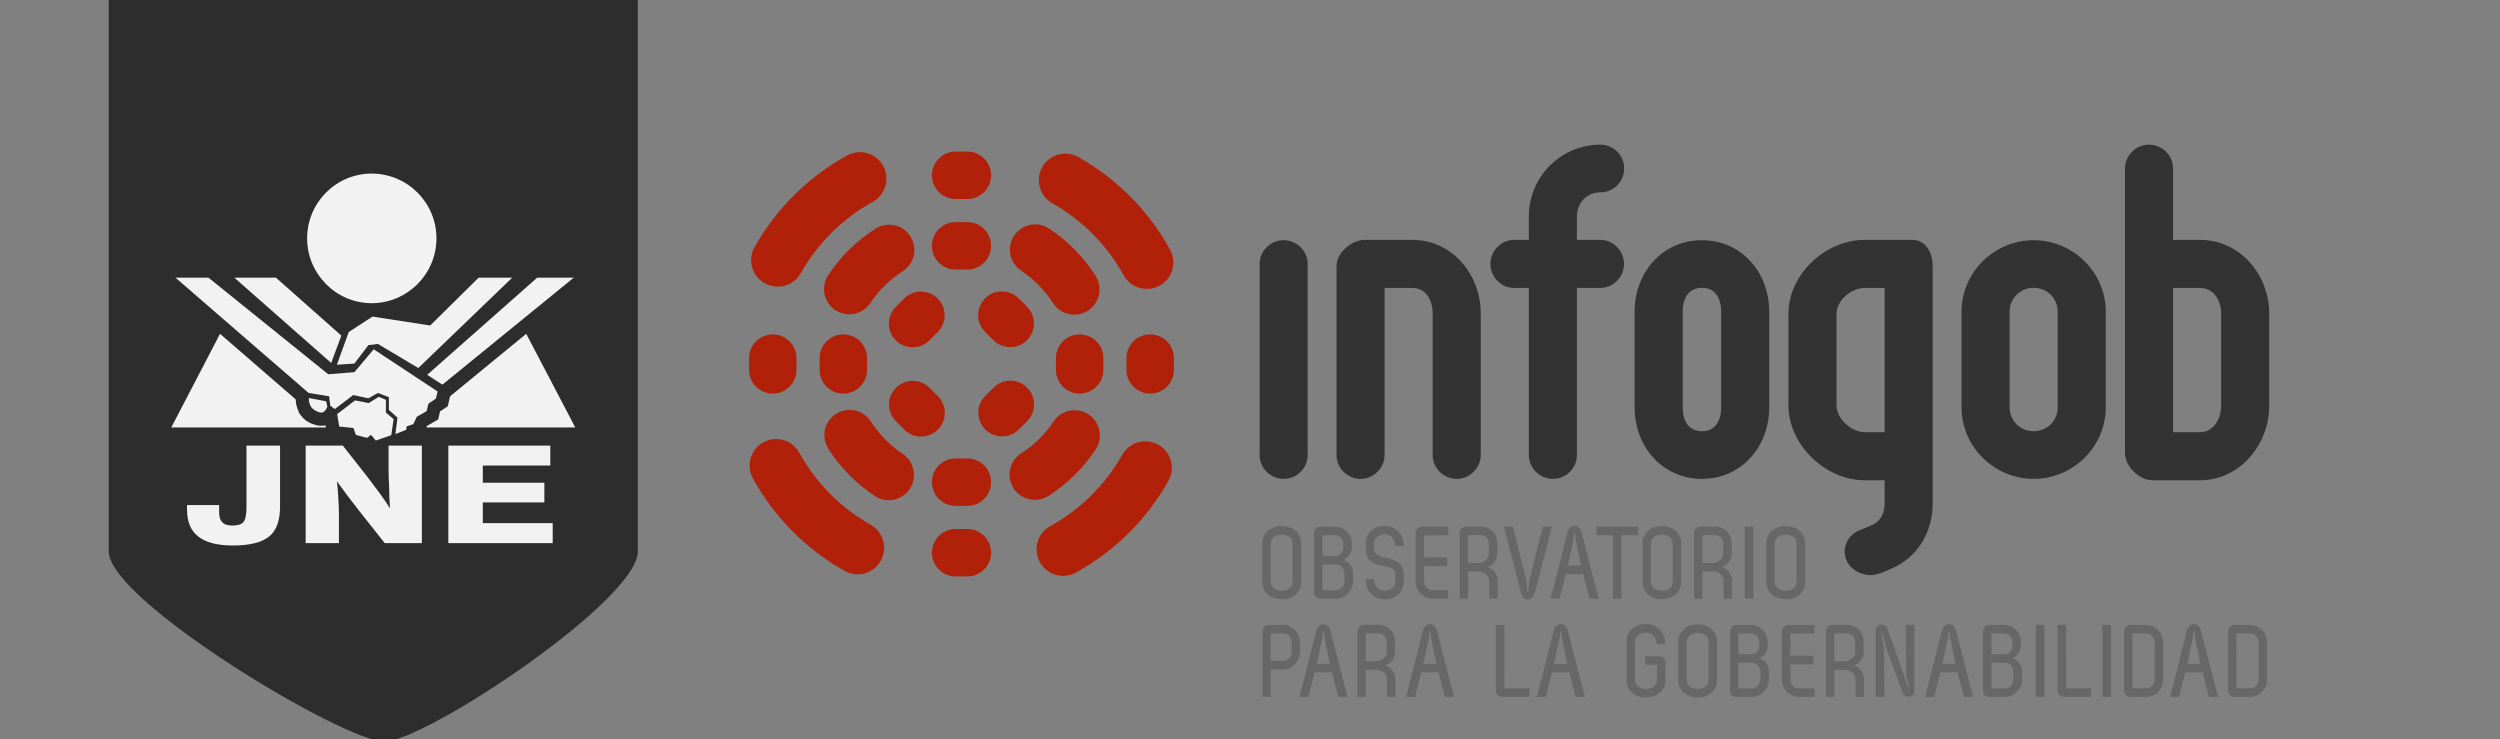<?xml version="1.0" encoding="utf-8"?>
<!-- Generator: Adobe Illustrator 15.1.0, SVG Export Plug-In . SVG Version: 6.00 Build 0)  -->
<!DOCTYPE svg PUBLIC "-//W3C//DTD SVG 1.1//EN" "http://www.w3.org/Graphics/SVG/1.1/DTD/svg11.dtd">
<svg version="1.1" id="Capa_1" xmlns="http://www.w3.org/2000/svg" xmlns:xlink="http://www.w3.org/1999/xlink" x="0px" y="0px"
	 width="260px" height="76.896px" viewBox="0 0 260 76.896" style="enable-background:new 0 0 260 76.896;" xml:space="preserve">
<rect x="0" y="0" width="260" height="76.896" fill="#808080" stroke="none"/>
<style type="text/css">
<![CDATA[
	.st0{fill:#B12009;}
	.st1{fill:#2D2D2D;}
	.st2{fill-rule:evenodd;clip-rule:evenodd;fill:#F2F2F2;}
	.st3{fill:#676767;}
	.st4{fill:#333333;}
]]>
</style>
<g>
	<g>
		<path class="st3" d="M131.288,56.514c0-1.198,0.994-1.808,2.011-1.808s2.021,0.609,2.021,1.808v3.991
			c0,1.209-1.005,1.818-2.021,1.818s-2.011-0.609-2.011-1.818V56.514z M132.154,60.505c0,0.609,0.566,0.932,1.145,0.932
			c0.577,0,1.134-0.322,1.134-0.932v-3.991c0-0.599-0.557-0.919-1.134-0.919c-0.578,0-1.145,0.32-1.145,0.919V60.505z"/>
		<path class="st3" d="M139.662,58.238c0.706,0.105,1.049,0.866,1.049,1.379v0.889c0,0.932-0.856,1.754-1.744,1.766h-1.625
			c-0.429,0-0.686-0.269-0.686-0.707v-6.098c0-0.416,0.257-0.695,0.686-0.695h1.486c0.941,0.011,1.766,0.759,1.766,1.775v0.375
			C140.594,57.328,140.305,58.087,139.662,58.238z M137.534,55.66v2.15h1.411c0.449,0,0.771-0.407,0.771-0.889v-0.375
			c0-0.48-0.396-0.887-0.889-0.887H137.534z M139.823,60.505v-0.889c0-0.502-0.396-0.909-0.878-0.909h-1.411v2.675h1.433
			C139.406,61.361,139.823,60.976,139.823,60.505z"/>
		<path class="st3" d="M144.016,54.685c0.973,0,1.967,0.719,1.967,2.098h-0.877c0-0.793-0.545-1.209-1.09-1.209
			c-0.558,0-1.103,0.32-1.103,0.909v0.62c0,0.59,0.674,0.792,1.197,0.898c0.867,0.183,1.872,0.449,1.872,1.754v0.771
			c0,1.199-1.005,1.808-1.979,1.808c-1.016,0-1.968-0.716-1.958-2.106h0.867c0,0.802,0.534,1.209,1.091,1.209
			c0.545,0,1.102-0.322,1.102-0.91v-0.771c0-0.641-0.6-0.779-1.177-0.876c-0.931-0.183-1.872-0.396-1.883-1.776v-0.62
			C142.046,55.296,143.009,54.685,144.016,54.685z"/>
		<path class="st3" d="M150.613,55.66l-2.514,0.021v2.299h2.407v0.889H148.1v1.604c0,0.481,0.396,0.897,0.889,0.897h1.625v0.889
			h-1.625c-0.963,0-1.777-0.834-1.777-1.786v-5.007c0-0.407,0.354-0.695,0.718-0.695h2.685V55.66z"/>
		<path class="st3" d="M152.506,54.761h1.454c1.017,0,1.765,0.748,1.765,1.764v1.113c0,0.461-0.426,1.295-1.122,1.348
			c0.739,0.076,1.155,0.877,1.155,1.359v1.914h-0.877v-1.914c0-0.514-0.621-0.909-1.113-0.909h-1.091v2.823h-0.866v-6.793
			C151.811,55.05,152.088,54.761,152.506,54.761z M152.677,55.648v2.9h1.091c0.481,0,1.08-0.397,1.08-0.91v-1.113
			c0-0.48-0.385-0.877-0.888-0.877H152.677z"/>
		<path class="st3" d="M161.404,54.771c-1.068,4.14-1.455,5.648-1.732,6.708c-0.031,0.106-0.075,0.224-0.096,0.321
			c-0.107,0.352-0.406,0.545-0.675,0.545c-0.3,0-0.577-0.193-0.695-0.578c-1.423-5.584-1.647-6.439-1.786-6.996h0.931l1.401,5.67
			l0.107,1.081h0.096l0.086-1.081c0.384-1.518,1.122-4.76,1.434-5.67H161.404z"/>
		<path class="st3" d="M164.645,59.705h-1.797c-0.416,1.624-0.556,2.159-0.652,2.555h-0.932l1.775-6.975
			c0.13-0.385,0.439-0.6,0.719-0.6c0.266,0,0.599,0.236,0.695,0.578l1.807,6.996h-0.952L164.645,59.705z M164.42,58.827
			l-0.545-2.665l-0.075-0.727h-0.087l-0.084,0.727c-0.214,0.855-0.363,1.809-0.566,2.665H164.42z"/>
		<path class="st3" d="M170.377,54.771v0.889h-1.754v6.6h-0.877v-6.6h-1.712v-0.889H170.377z"/>
		<path class="st3" d="M170.814,56.514c0-1.198,0.995-1.808,2.012-1.808c1.016,0,2.022,0.609,2.022,1.808v3.991
			c0,1.209-1.007,1.818-2.022,1.818c-1.017,0-2.012-0.609-2.012-1.818V56.514z M171.682,60.505c0,0.609,0.566,0.932,1.145,0.932
			s1.134-0.322,1.134-0.932v-3.991c0-0.599-0.556-0.919-1.134-0.919s-1.145,0.32-1.145,0.919V60.505z"/>
		<path class="st3" d="M176.879,54.761h1.455c1.016,0,1.764,0.748,1.764,1.764v1.113c0,0.461-0.427,1.295-1.123,1.348
			c0.738,0.076,1.156,0.877,1.156,1.359v1.914h-0.877v-1.914c0-0.514-0.62-0.909-1.113-0.909h-1.092v2.823h-0.866v-6.793
			C176.183,55.05,176.461,54.761,176.879,54.761z M177.049,55.648v2.9h1.092c0.482,0,1.081-0.397,1.081-0.91v-1.113
			c0-0.48-0.386-0.877-0.888-0.877H177.049z"/>
		<path class="st3" d="M181.455,62.259v-7.488h0.889v7.488H181.455z"/>
		<path class="st3" d="M183.701,56.514c0-1.198,0.994-1.808,2.012-1.808c1.016,0,2.021,0.609,2.021,1.808v3.991
			c0,1.209-1.006,1.818-2.021,1.818c-1.018,0-2.012-0.609-2.012-1.818V56.514z M184.567,60.505c0,0.609,0.568,0.932,1.146,0.932
			c0.578,0,1.133-0.322,1.133-0.932v-3.991c0-0.599-0.555-0.919-1.133-0.919c-0.577,0-1.146,0.32-1.146,0.919V60.505z"/>
		<path class="st3" d="M133.471,64.992c0.939,0,1.732,0.845,1.732,1.775v1.07c0,0.93-0.793,1.775-1.732,1.775h-1.316v2.867h-0.866
			v-6.793c0-0.407,0.331-0.695,0.685-0.695H133.471z M132.154,68.726h1.316c0.47,0,0.855-0.396,0.855-0.889v-1.07
			c0-0.48-0.386-0.889-0.855-0.889l-1.316,0.023V68.726z"/>
		<path class="st3" d="M138.529,69.923h-1.797c-0.418,1.627-0.557,2.161-0.652,2.557h-0.932l1.775-6.976
			c0.13-0.384,0.439-0.599,0.718-0.599c0.267,0,0.599,0.236,0.695,0.578l1.808,6.996h-0.952L138.529,69.923z M138.305,69.046
			l-0.546-2.662l-0.075-0.729h-0.085l-0.087,0.729c-0.213,0.854-0.362,1.807-0.565,2.662H138.305z"/>
		<path class="st3" d="M141.864,64.98h1.456c1.016,0,1.765,0.75,1.765,1.768v1.111c0,0.46-0.429,1.294-1.123,1.348
			c0.737,0.074,1.153,0.878,1.153,1.357v1.916h-0.876v-1.916c0-0.512-0.62-0.908-1.112-0.908h-1.091v2.824h-0.866v-6.793
			C141.17,65.271,141.447,64.98,141.864,64.98z M142.036,65.87v2.897h1.091c0.481,0,1.082-0.395,1.082-0.908v-1.111
			c0-0.482-0.387-0.878-0.889-0.878H142.036z"/>
		<path class="st3" d="M149.609,69.923h-1.799c-0.416,1.627-0.556,2.161-0.652,2.557h-0.93l1.775-6.976
			c0.129-0.384,0.438-0.599,0.717-0.599c0.268,0,0.598,0.236,0.695,0.578l1.809,6.996h-0.953L149.609,69.923z M149.384,69.046
			l-0.546-2.662l-0.074-0.729h-0.086l-0.085,0.729c-0.214,0.854-0.364,1.807-0.567,2.662H149.384z"/>
		<path class="st3" d="M156.292,72.48c-0.364,0.021-0.737-0.268-0.737-0.686v-6.803h0.898l0.01,6.602h2.589v0.887H156.292z"/>
		<path class="st3" d="M163.213,69.923h-1.799c-0.416,1.627-0.557,2.161-0.652,2.557h-0.93l1.775-6.976
			c0.129-0.384,0.438-0.599,0.717-0.599c0.268,0,0.6,0.236,0.695,0.578l1.809,6.996h-0.953L163.213,69.923z M162.986,69.046
			l-0.545-2.662l-0.074-0.729h-0.086l-0.086,0.729c-0.213,0.854-0.363,1.807-0.566,2.662H162.986z"/>
		<path class="st3" d="M171.104,68.255h1.412c0.406,0,0.695,0.277,0.695,0.674v1.817c0,1.187-1.005,1.798-2.021,1.798
			c-1.027,0-2.033-0.621-2.033-1.84v-3.99c0-1.21,0.984-1.818,2.011-1.818c1.007,0,2.013,0.716,2.023,2.117h-0.899
			c0-0.813-0.556-1.229-1.124-1.229c-0.577,0-1.133,0.321-1.133,0.931v3.99c0,0.619,0.577,0.951,1.155,0.951s1.123-0.32,1.135-0.909
			v-1.615h-1.221V68.255z"/>
		<path class="st3" d="M174.547,66.735c0-1.198,0.995-1.808,2.012-1.808c1.016,0,2.021,0.609,2.021,1.808v3.991
			c0,1.207-1.006,1.818-2.021,1.818c-1.017,0-2.012-0.611-2.012-1.818V66.735z M175.414,70.726c0,0.609,0.566,0.93,1.145,0.93
			s1.133-0.32,1.133-0.93v-3.991c0-0.599-0.555-0.92-1.133-0.92s-1.145,0.321-1.145,0.92V70.726z"/>
		<path class="st3" d="M182.921,68.457c0.706,0.107,1.048,0.868,1.048,1.381v0.889c0,0.93-0.854,1.754-1.742,1.764H180.6
			c-0.428,0-0.685-0.267-0.685-0.705v-6.098c0-0.416,0.257-0.695,0.685-0.695h1.487c0.941,0.01,1.766,0.76,1.766,1.775v0.375
			C183.853,67.548,183.563,68.308,182.921,68.457z M180.793,65.878v2.15h1.412c0.449,0,0.77-0.406,0.77-0.887v-0.375
			c0-0.48-0.395-0.889-0.888-0.889H180.793z M183.082,70.726v-0.889c0-0.502-0.396-0.908-0.877-0.908h-1.412v2.674h1.434
			C182.664,71.582,183.082,71.197,183.082,70.726z"/>
		<path class="st3" d="M188.707,65.878l-2.513,0.023v2.299h2.405v0.889h-2.405v1.604c0,0.481,0.395,0.899,0.888,0.899h1.625v0.887
			h-1.625c-0.964,0-1.775-0.834-1.775-1.786v-5.007c0-0.407,0.352-0.695,0.715-0.695h2.686V65.878z"/>
		<path class="st3" d="M190.599,64.98h1.456c1.016,0,1.764,0.75,1.764,1.768v1.111c0,0.46-0.428,1.294-1.123,1.348
			c0.738,0.074,1.156,0.878,1.156,1.357v1.916h-0.878v-1.916c0-0.512-0.62-0.908-1.112-0.908h-1.091v2.824h-0.867v-6.793
			C189.903,65.271,190.182,64.98,190.599,64.98z M190.771,65.87v2.897h1.091c0.481,0,1.08-0.395,1.08-0.908v-1.111
			c0-0.482-0.385-0.878-0.887-0.878H190.771z"/>
		<path class="st3" d="M199.092,64.992v6.879c0,0.406-0.278,0.609-0.567,0.609c-0.213,0-0.503-0.149-0.61-0.385
			c-0.534-1.315-1.048-2.834-1.604-4.289c-0.193-0.515-0.406-1.552-0.504-1.83l-0.127,0.031l0.256,1.316l0.044,5.156h-0.91v-6.89
			c-0.011-0.395,0.288-0.632,0.599-0.632c0.258,0,0.577,0.162,0.631,0.428l-0.01-0.021l2.203,6.228h0.064l-0.311-1.414l-0.043-5.188
			H199.092z"/>
		<path class="st3" d="M203.594,69.923h-1.798c-0.416,1.627-0.556,2.161-0.651,2.557h-0.932l1.777-6.976
			c0.127-0.384,0.438-0.599,0.716-0.599c0.268,0,0.599,0.236,0.695,0.578l1.808,6.996h-0.951L203.594,69.923z M203.369,69.046
			l-0.545-2.662l-0.074-0.729h-0.088l-0.084,0.729c-0.215,0.854-0.363,1.807-0.567,2.662H203.369z"/>
		<path class="st3" d="M209.24,68.457c0.706,0.107,1.049,0.868,1.049,1.381v0.889c0,0.93-0.857,1.754-1.744,1.764h-1.626
			c-0.427,0-0.685-0.267-0.685-0.705v-6.098c0-0.416,0.258-0.695,0.685-0.695h1.486c0.942,0.01,1.766,0.76,1.766,1.775v0.375
			C210.171,67.548,209.883,68.308,209.24,68.457z M207.111,65.878v2.15h1.412c0.449,0,0.771-0.406,0.771-0.887v-0.375
			c0-0.48-0.396-0.889-0.889-0.889H207.111z M209.4,70.726v-0.889c0-0.502-0.396-0.908-0.877-0.908h-1.412v2.674h1.434
			C208.983,71.582,209.4,71.197,209.4,70.726z"/>
		<path class="st3" d="M211.731,72.48v-7.488h0.888v7.488H211.731z"/>
		<path class="st3" d="M214.716,72.48c-0.364,0.021-0.739-0.268-0.739-0.686v-6.803h0.899l0.011,6.602h2.588v0.887H214.716z"/>
		<path class="st3" d="M218.65,72.48v-7.488h0.888v7.488H218.65z"/>
		<path class="st3" d="M220.896,71.785v-6.107c0-0.406,0.289-0.686,0.684-0.686h1.637c0.91,0,1.744,0.823,1.744,1.775v3.947
			c0,1.017-0.834,1.766-1.744,1.766h-1.637C221.153,72.48,220.896,72.149,220.896,71.785z M221.773,65.878
			c0,1.928,0.011,3.777,0.011,5.715h1.433c0.461,0,0.855-0.396,0.855-0.879v-3.936c0-0.482-0.395-0.9-0.855-0.9H221.773z"/>
		<path class="st3" d="M229.068,69.923h-1.799c-0.416,1.627-0.555,2.161-0.651,2.557h-0.932l1.776-6.976
			c0.129-0.384,0.438-0.599,0.717-0.599c0.268,0,0.6,0.236,0.695,0.578l1.809,6.996h-0.953L229.068,69.923z M228.843,69.046
			l-0.546-2.662l-0.074-0.729h-0.086l-0.086,0.729c-0.214,0.854-0.362,1.807-0.566,2.662H228.843z"/>
		<path class="st3" d="M231.708,71.785v-6.107c0-0.406,0.29-0.686,0.685-0.686h1.637c0.909,0,1.744,0.823,1.744,1.775v3.947
			c0,1.017-0.835,1.766-1.744,1.766h-1.637C231.965,72.48,231.708,72.149,231.708,71.785z M232.585,65.878
			c0,1.928,0.011,3.777,0.011,5.715h1.434c0.461,0,0.855-0.396,0.855-0.879v-3.936c0-0.482-0.395-0.9-0.855-0.9H232.585z"/>
	</g>
</g>
<g>
	<path class="st4" d="M133.499,24.98c-1.364,0-2.499,1.109-2.499,2.476v19.871c0,1.364,1.135,2.476,2.499,2.476
		c1.368,0,2.501-1.111,2.501-2.476V27.456C136,26.089,134.867,24.98,133.499,24.98z"/>
	<path class="st4" d="M146.896,24.947h-4.967c-1.365,0-2.93,1.343-2.93,2.709v19.671c0,1.364,1.137,2.476,2.502,2.476
		c1.34,0,2.498-1.135,2.498-2.476v-17.38h2.896c1.396,0,2.104,1.277,2.104,2.678v14.702c0,1.364,1.135,2.476,2.499,2.476
		c1.345,0,2.501-1.135,2.501-2.476V32.625C154,28.517,151.002,24.947,146.896,24.947z"/>
	<path class="st4" d="M166.453,19.998c1.366,0,2.461-1.111,2.461-2.477s-1.11-2.477-2.477-2.477c-4.101,0-7.438,3.339-7.438,7.443
		v2.459h-1.521c-1.365,0-2.477,1.136-2.477,2.502c0,1.365,1.111,2.498,2.477,2.498H159v17.38c0,1.364,1.133,2.476,2.501,2.476
		c1.365,0,2.499-1.111,2.499-2.476v-17.38h2.417c1.366,0,2.479-1.133,2.479-2.498c0-1.366-1.113-2.502-2.479-2.502H164v-2.459
		C164,21.089,165.06,19.998,166.453,19.998z"/>
	<path class="st4" d="M177,24.98c-4.104,0-7,3.34-7,7.443v9.936c0,4.103,2.896,7.443,7,7.443c4.105,0,7-3.341,7-7.443v-9.936
		C184,28.32,181.105,24.98,177,24.98z M175,32.423c0-1.396,0.604-2.491,2-2.491c1.398,0,2,1.095,2,2.491v9.936
		c0,1.396-0.602,2.49-2,2.49c-1.396,0-2-1.094-2-2.49V32.423z"/>
	<path class="st4" d="M211.5,24.98c-4.107,0-7.5,3.34-7.5,7.443v9.936c0,4.103,3.393,7.443,7.5,7.443c4.102,0,7.5-3.341,7.5-7.443
		v-9.936C219,28.32,215.602,24.98,211.5,24.98z M209,32.423c0-1.396,1.104-2.491,2.501-2.491S214,31.027,214,32.423v9.936
		c0,1.396-1.102,2.49-2.499,2.49S209,43.755,209,42.359V32.423z"/>
	<path class="st4" d="M228.811,24.947H226v-7.426c0-1.365-1.138-2.477-2.499-2.477c-1.365,0-2.501,1.111-2.501,2.477v29.604
		c0,1.367,1.48,2.822,2.846,2.822h4.965c4.106,0,7.189-3.684,7.189-7.787v-9.535C236,28.517,232.917,24.947,228.811,24.947z
		 M228.811,44.947H226v-15h2.811c1.398,0,2.189,1.277,2.189,2.678v9.535C231,43.558,230.209,44.947,228.811,44.947z"/>
	<path class="st4" d="M198.906,24.947h-4.966c-4.104,0-7.94,3.57-7.94,7.678v9.535c0,4.104,3.836,7.787,7.94,7.787H196v2.348
		c0,1.034-0.358,1.896-1.321,2.309c-0.156,0.063-0.31,0.158-0.579,0.256c-0.25,0.092-0.452,0.186-0.64,0.258
		c-1.07,0.413-1.683,1.369-1.605,2.426c0.062,0.849,0.659,1.872,2.111,2.201c0.174,0.039,0.364,0.061,0.552,0.061
		c0.757,0,1.312-0.306,2.102-0.631c2.818-1.18,4.381-3.816,4.381-6.879V27.656C201,26.29,200.273,24.947,198.906,24.947z
		 M191,32.625c0-1.4,1.545-2.678,2.94-2.678H196v15h-2.06c-1.396,0-2.94-1.389-2.94-2.787V32.625z"/>
</g>
<g>
	<path class="st0" d="M102.451,34.519c-0.96-0.965-0.96-2.527,0-3.488l0,0c0.965-0.963,2.526-0.963,3.491,0l0.863,0.864
		c0.963,0.962,0.963,2.524,0,3.489l0,0c-0.963,0.961-2.523,0.961-3.487,0L102.451,34.519z"/>
	<path class="st0" d="M97.538,41.197c0.962,0.963,0.962,2.521-0.004,3.487l0,0c-0.961,0.962-2.521,0.962-3.483,0l-0.866-0.868
		c-0.963-0.963-0.963-2.523,0-3.485l0,0c0.963-0.962,2.524-0.962,3.486,0L97.538,41.197z"/>
	<path class="st0" d="M96.653,35.4c-0.963,0.961-2.523,0.961-3.484,0l0,0c-0.963-0.963-0.963-2.525,0-3.488l0.865-0.866
		c0.961-0.96,2.524-0.96,3.486,0l0,0c0.962,0.962,0.962,2.524,0,3.489L96.653,35.4z"/>
	<path class="st0" d="M82.835,38.466c0,1.365-1.106,2.467-2.467,2.467l0,0c-1.361,0-2.464-1.102-2.464-2.467v-1.221
		c0-1.363,1.104-2.468,2.464-2.468l0,0c1.361,0,2.467,1.105,2.467,2.468V38.466z"/>
	<path class="st0" d="M90.17,38.466c0,1.365-1.103,2.467-2.466,2.467l0,0c-1.36,0-2.464-1.102-2.464-2.467v-1.221
		c0-1.363,1.104-2.468,2.464-2.468l0,0c1.363,0,2.466,1.105,2.466,2.468V38.466z"/>
	<g>
		<path class="st0" d="M100.608,23.102c1.361,0,2.463,1.103,2.463,2.467l0,0c0,1.36-1.103,2.464-2.463,2.464h-1.227
			c-1.361,0-2.463-1.104-2.463-2.464l0,0c0-1.364,1.102-2.467,2.463-2.467H100.608z"/>
		<path class="st0" d="M100.608,15.764c1.361,0,2.463,1.104,2.463,2.469l0,0c0,1.359-1.103,2.464-2.463,2.464h-1.227
			c-1.361,0-2.463-1.105-2.463-2.464l0,0c0-1.364,1.102-2.469,2.463-2.469H100.608z"/>
	</g>
	<path class="st0" d="M100.608,55.017c1.361,0,2.463,1.102,2.463,2.463l0,0c0,1.363-1.103,2.468-2.463,2.468h-1.227
		c-1.361,0-2.463-1.104-2.463-2.468l0,0c0-1.361,1.102-2.463,2.463-2.463H100.608z"/>
	<path class="st0" d="M100.608,47.681c1.361,0,2.463,1.104,2.463,2.465l0,0c0,1.361-1.103,2.463-2.463,2.463h-1.227
		c-1.361,0-2.463-1.102-2.463-2.463l0,0c0-1.361,1.102-2.465,2.463-2.465H100.608z"/>
	<g>
		<path class="st0" d="M114.748,38.466c0,1.365-1.104,2.467-2.465,2.467l0,0c-1.359,0-2.464-1.102-2.464-2.467v-1.221
			c0-1.363,1.104-2.468,2.464-2.468l0,0c1.361,0,2.465,1.105,2.465,2.468V38.466z"/>
		<path class="st0" d="M122.084,38.466c0,1.365-1.104,2.467-2.467,2.467l0,0c-1.361,0-2.465-1.102-2.465-2.467v-1.221
			c0-1.363,1.104-2.468,2.465-2.468l0,0c1.362,0,2.467,1.105,2.467,2.468V38.466z"/>
	</g>
	<path class="st0" d="M103.333,40.316c0.964-0.967,2.524-0.967,3.487,0l0,0c0.964,0.961,0.964,2.521,0,3.486l-0.867,0.863
		c-0.96,0.961-2.522,0.961-3.483,0l0,0c-0.965-0.963-0.965-2.523,0-3.486L103.333,40.316z"/>
	<g>
		<g>
			<path class="st0" d="M80.875,29.813c-0.46,0-0.924-0.116-1.354-0.356c-1.324-0.749-1.794-2.43-1.046-3.758
				c2.262-4.012,5.589-7.311,9.625-9.533c1.332-0.737,3.008-0.254,3.745,1.082c0.736,1.333,0.249,3.009-1.083,3.747
				c-3.136,1.728-5.723,4.294-7.481,7.415C82.773,29.306,81.839,29.813,80.875,29.813L80.875,29.813z"/>
		</g>
		<g>
			<path class="st0" d="M110.562,59.892c-0.972,0-1.915-0.514-2.416-1.426c-0.737-1.336-0.251-3.013,1.083-3.748
				c3.135-1.729,5.723-4.292,7.479-7.413c0.75-1.327,2.432-1.796,3.76-1.05c1.324,0.749,1.794,2.432,1.047,3.758
				c-2.262,4.012-5.588,7.31-9.622,9.535C111.468,59.779,111.011,59.892,110.562,59.892L110.562,59.892z"/>
		</g>
		<g>
			<path class="st0" d="M89.19,59.732c-0.458,0-0.925-0.113-1.352-0.356c-4.014-2.261-7.312-5.589-9.537-9.622
				c-0.733-1.334-0.25-3.01,1.084-3.747c1.335-0.737,3.009-0.249,3.747,1.083c1.727,3.137,4.293,5.725,7.415,7.481
				c1.326,0.747,1.795,2.431,1.046,3.757C91.089,59.227,90.149,59.732,89.19,59.732L89.19,59.732z"/>
		</g>
		<g>
			<path class="st0" d="M119.274,30.048c-0.974,0-1.915-0.514-2.417-1.425c-1.73-3.138-4.297-5.724-7.416-7.481
				c-1.326-0.748-1.795-2.431-1.049-3.756c0.748-1.327,2.43-1.797,3.757-1.05c4.015,2.263,7.313,5.59,9.536,9.622
				c0.733,1.335,0.254,3.012-1.081,3.748C120.182,29.939,119.725,30.048,119.274,30.048L119.274,30.048z"/>
		</g>
		<g>
			<path class="st0" d="M88.322,32.691c-0.5,0-1.005-0.143-1.451-0.438c-1.209-0.805-1.538-2.434-0.735-3.644
				c1.289-1.943,2.946-3.569,4.915-4.827c1.219-0.781,2.844-0.426,3.625,0.797c0.783,1.22,0.425,2.844-0.793,3.627
				c-1.333,0.852-2.5,1.996-3.372,3.311C90.006,32.279,89.174,32.691,88.322,32.691L88.322,32.691z"/>
		</g>
		<g>
			<path class="st0" d="M107.622,51.984c-0.865,0-1.714-0.422-2.216-1.209c-0.782-1.223-0.424-2.846,0.798-3.626
				c1.331-0.853,2.497-1.997,3.369-3.313c0.803-1.207,2.431-1.535,3.642-0.734c1.206,0.803,1.533,2.433,0.732,3.643
				c-1.29,1.943-2.943,3.567-4.912,4.827C108.596,51.85,108.105,51.984,107.622,51.984L107.622,51.984z"/>
		</g>
		<g>
			<path class="st0" d="M111.727,32.726c-0.863,0-1.713-0.426-2.214-1.209c-0.853-1.334-1.998-2.5-3.309-3.371
				c-1.211-0.803-1.54-2.432-0.737-3.641c0.803-1.207,2.433-1.538,3.638-0.734c1.947,1.293,3.572,2.944,4.831,4.91
				c0.784,1.223,0.425,2.848-0.797,3.629C112.7,32.59,112.213,32.726,111.727,32.726L111.727,32.726z"/>
		</g>
		<g>
			<path class="st0" d="M92.426,52.02c-0.498,0-1.003-0.142-1.448-0.438c-1.945-1.291-3.571-2.945-4.831-4.912
				c-0.78-1.222-0.423-2.847,0.795-3.627c1.223-0.783,2.847-0.426,3.628,0.795c0.852,1.331,1.998,2.496,3.312,3.369
				c1.207,0.805,1.537,2.435,0.733,3.645C94.111,51.609,93.277,52.02,92.426,52.02L92.426,52.02z"/>
		</g>
	</g>
</g>
<path class="st1" d="M11.308,0v57.35c0,5.115,24.464,19.777,28.659,19.777c4.194,0,26.366-14.662,26.366-19.777V0H11.308z"/>
<g>
	<g>
		<polygon class="st2" points="36.918,41.642 35.064,43.066 35.281,44.363 36.762,44.517 37.012,45.228 38.156,45.541 
			38.589,45.228 39.084,45.816 40.69,45.261 40.938,43.589 40.133,42.912 40.133,41.582 39.392,41.271 38.342,41.921 		"/>
		<path class="st2" d="M32.128,41.396l1.793,0.34l0.123,0.557c-0.123,0.309-0.216,0.432-0.463,0.588
			c-0.341,0.154-1.113-0.311-1.239-0.588C32.188,42.013,32.095,41.765,32.128,41.396z"/>
		<path class="st2" d="M46.628,56.484V46.341h10.603v2.072h-7.02v1.793h6.402v2.041h-6.402v2.162h7.269v2.074H46.628L46.628,56.484z
			 M31.788,56.484V46.341h3.864l2.627,3.34c0.402,0.525,0.805,1.08,1.205,1.605c0.374,0.525,0.742,1.053,1.082,1.578
			c-0.062-0.771-0.093-1.484-0.093-2.164c-0.031-0.68-0.062-1.268-0.062-1.762v-2.598h3.463v10.143H40.01l-2.72-3.434
			c-0.309-0.402-0.65-0.865-1.051-1.361c-0.372-0.492-0.774-1.051-1.204-1.639c0.091,0.682,0.121,1.299,0.153,1.855
			c0.03,0.59,0.061,1.082,0.061,1.516v3.063H31.788L31.788,56.484z M19.451,52.527h3.339v0.68c0,0.523,0.092,0.896,0.339,1.111
			c0.216,0.246,0.586,0.338,1.084,0.338c0.525,0,0.896-0.121,1.112-0.369c0.217-0.277,0.309-0.803,0.309-1.545v-6.4h3.493v6.307
			c0,1.484-0.372,2.537-1.145,3.154c-0.771,0.619-2.042,0.928-3.77,0.928c-1.61,0-2.814-0.309-3.588-0.928
			c-0.805-0.617-1.175-1.578-1.175-2.844c0-0.031,0-0.125,0-0.217C19.451,52.648,19.451,52.587,19.451,52.527z"/>
		<path class="st2" d="M38.651,18.052c3.71,0,6.739,3,6.739,6.741c0,3.709-3.028,6.739-6.739,6.739c-3.681,0-6.71-3.03-6.71-6.739
			C31.941,21.052,34.97,18.052,38.651,18.052z"/>
		<polygon class="st2" points="44.43,38.983 55.87,28.875 59.674,28.875 46.009,40.003 		"/>
		<polygon class="st2" points="49.779,28.875 44.74,33.852 38.743,32.925 36.269,34.531 35.035,37.932 36.857,37.809 38.312,35.892 
			39.301,35.769 43.505,38.274 53.275,28.875 		"/>
		<polygon class="st2" points="35.498,34.902 34.446,37.748 24.367,28.875 28.695,28.875 		"/>
		<polygon class="st2" points="38.865,36.326 36.857,38.705 34.137,38.922 21.678,28.875 18.245,28.875 32.095,40.869 34.23,41.21 
			34.353,42.199 34.817,42.541 36.734,41.085 38.312,41.423 39.301,40.869 40.442,41.302 40.442,42.632 41.34,43.435 41.123,45.138 
			42.236,44.703 42.3,44.332 42.979,44.117 43.351,43.343 44.369,42.757 44.556,41.982 45.329,41.457 45.513,40.715 		"/>
		<path class="st2" d="M33.891,44.455H17.813l5.069-9.738l7.853,6.803l0,0l0.031,0.123v0.123l0.03,0.125v0.123l0.032,0.123
			l0.03,0.094l0.032,0.092l0.03,0.125l0.03,0.094l0.063,0.123l0.031,0.123l0.062,0.154l0.124,0.186l0.155,0.186l0.122,0.154
			l0.157,0.123l0.123,0.125l0.153,0.092l0.154,0.094l0.156,0.094l0.153,0.061l0.186,0.063l0.187,0.061l0.214,0.063l0.249,0.031
			h0.279l0.309-0.031h0.031L33.891,44.455L33.891,44.455z M54.728,34.716l5.101,9.738h-15.49l0.064-0.154l1.174-0.68l0.185-0.834
			l0.804-0.527l0.247-1.049L54.728,34.716z"/>
	</g>
</g>
</svg>
